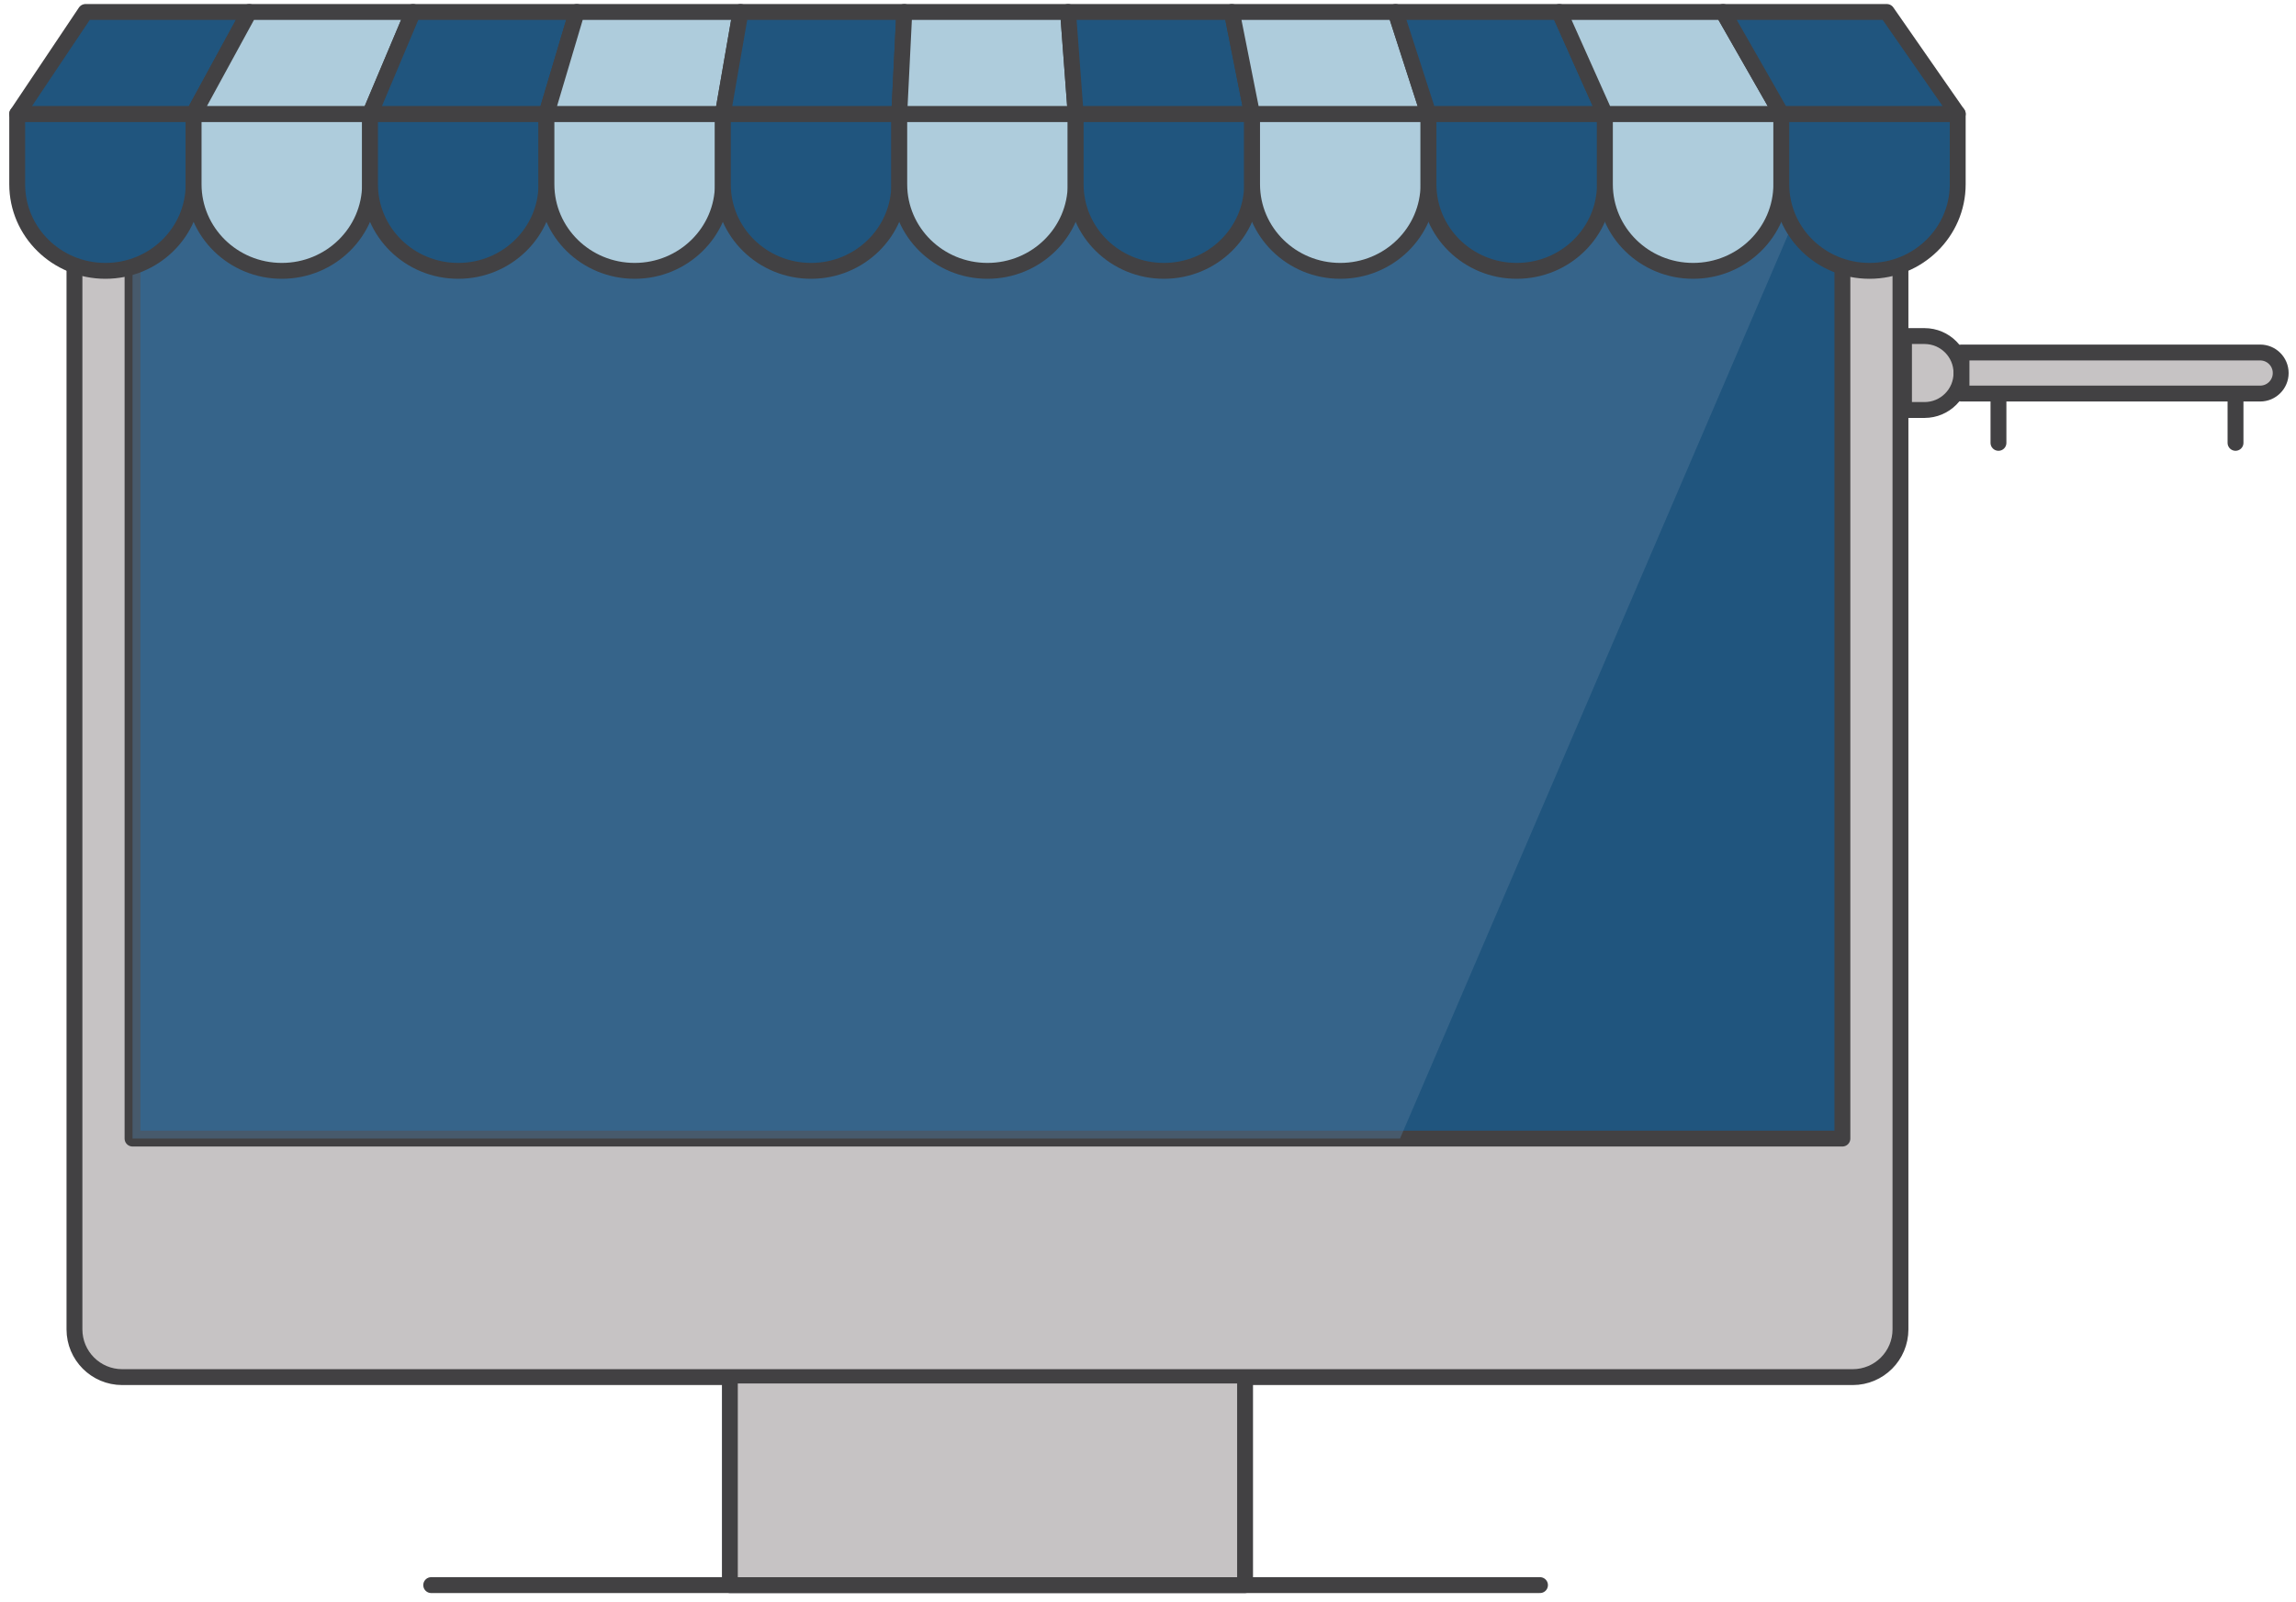 <svg enable-background="new -0.828 -0.362 205 143" height="143" viewBox="-.828 -.362 205 143" width="205" xmlns="http://www.w3.org/2000/svg"><path d="m164.593 122.571h-154.509c-2.354 0-4.264-1.909-4.264-4.264v-111.403c0-2.355 1.909-4.266 4.266-4.266h154.506c2.355 0 4.265 1.91 4.265 4.266v111.403c0 2.355-1.908 4.264-4.264 4.264z" style="fill:#c6c3c4;stroke:#424143;stroke-width:1.417;stroke-linecap:round;stroke-linejoin:round;stroke-miterlimit:10"/><path d="m11.005 3.83h152.667v97.446h-152.667z" style="fill:#20557e;stroke:#424143;stroke-width:1.417;stroke-linecap:round;stroke-linejoin:round;stroke-miterlimit:10"/><path d="m124.172 101.276h-113.167v-97.809h155.167z" fill="#4c7497" opacity=".5"/><g stroke="#424143" stroke-linecap="round" stroke-linejoin="round" stroke-miterlimit="10" stroke-width="1.417"><path d="m.708 9.808v6.282c0 4.268 3.526 7.727 7.876 7.727s7.875-3.459 7.875-7.727v-6.282z" fill="#20557e"/><path d="m16.459 9.808v6.282c0 4.268 3.526 7.727 7.876 7.727s7.875-3.459 7.875-7.727v-6.282z" fill="#aeccdc"/><path d="m32.21 9.808v6.282c0 4.268 3.526 7.727 7.876 7.727s7.875-3.459 7.875-7.727v-6.282z" fill="#20557e"/><path d="m47.961 9.808v6.282c0 4.268 3.526 7.727 7.876 7.727 4.349 0 7.875-3.459 7.875-7.727v-6.282z" fill="#aeccdc"/><path d="m63.712 9.808v6.282c0 4.268 3.526 7.727 7.876 7.727s7.875-3.459 7.875-7.727v-6.282z" fill="#20557e"/><path d="m79.463 9.808v6.282c0 4.268 3.526 7.727 7.876 7.727 4.349 0 7.875-3.459 7.875-7.727v-6.282z" fill="#aeccdc"/><path d="m95.214 9.808v6.282c0 4.268 3.526 7.727 7.876 7.727s7.875-3.459 7.875-7.727v-6.282z" fill="#20557e"/><path d="m110.965 9.808v6.282c0 4.268 3.526 7.727 7.875 7.727 4.35 0 7.876-3.459 7.876-7.727v-6.282z" fill="#aeccdc"/><path d="m126.716 9.808v6.282c0 4.268 3.526 7.727 7.875 7.727 4.351 0 7.876-3.459 7.876-7.727v-6.282z" fill="#20557e"/><path d="m142.467 9.808v6.282c0 4.268 3.526 7.727 7.875 7.727 4.35 0 7.876-3.459 7.876-7.727v-6.282z" fill="#aeccdc"/><path d="m158.218 9.808v6.282c0 4.268 3.525 7.727 7.875 7.727s7.876-3.459 7.876-7.727v-6.282z" fill="#20557e"/><path d="m21.428.708h-14.621l-6.099 9.1h15.751z" fill="#20557e"/><path d="m36.049.708h-14.621l-4.969 9.1h15.751z" fill="#aeccdc"/><path d="m50.67.708h-14.621l-3.839 9.1h15.751z" fill="#20557e"/><path d="m65.292.708h-14.622l-2.709 9.1h15.751z" fill="#aeccdc"/><path d="m79.913.708h-14.621l-1.58 9.1h15.751z" fill="#20557e"/><path d="m94.534.708h-14.621l-.45 9.1h15.751z" fill="#aeccdc"/><path d="m109.155.708h-14.621l.68 9.1h15.751z" fill="#20557e"/><path d="m123.776.708h-14.621l1.81 9.1h15.751z" fill="#aeccdc"/><path d="m138.397.708h-14.621l2.94 9.1h15.751z" fill="#20557e"/><path d="m153.018.708h-14.621l4.07 9.1h15.751z" fill="#aeccdc"/><path d="m167.639.708h-14.621l5.2 9.1h15.751z" fill="#20557e"/><path d="m110.339 123.138v18h-46v-18" fill="#c6c3c4"/><path d="m37.672 141.138h99" fill="none"/><path d="m171.005 36.238h-1.833v-6.6h1.833c1.823 0 3.3 1.478 3.3 3.3 0 1.823-1.476 3.3-3.3 3.3z" fill="#c6c3c4"/><path d="m200.972 34.771h-26.667v-3.666h26.667c1.013 0 1.833.82 1.833 1.833s-.82 1.833-1.833 1.833z" fill="#c6c3c4"/><g fill="none"><path d="m177.606 35.505v3.666"/><path d="m198.772 35.505v3.666"/></g></g></svg>